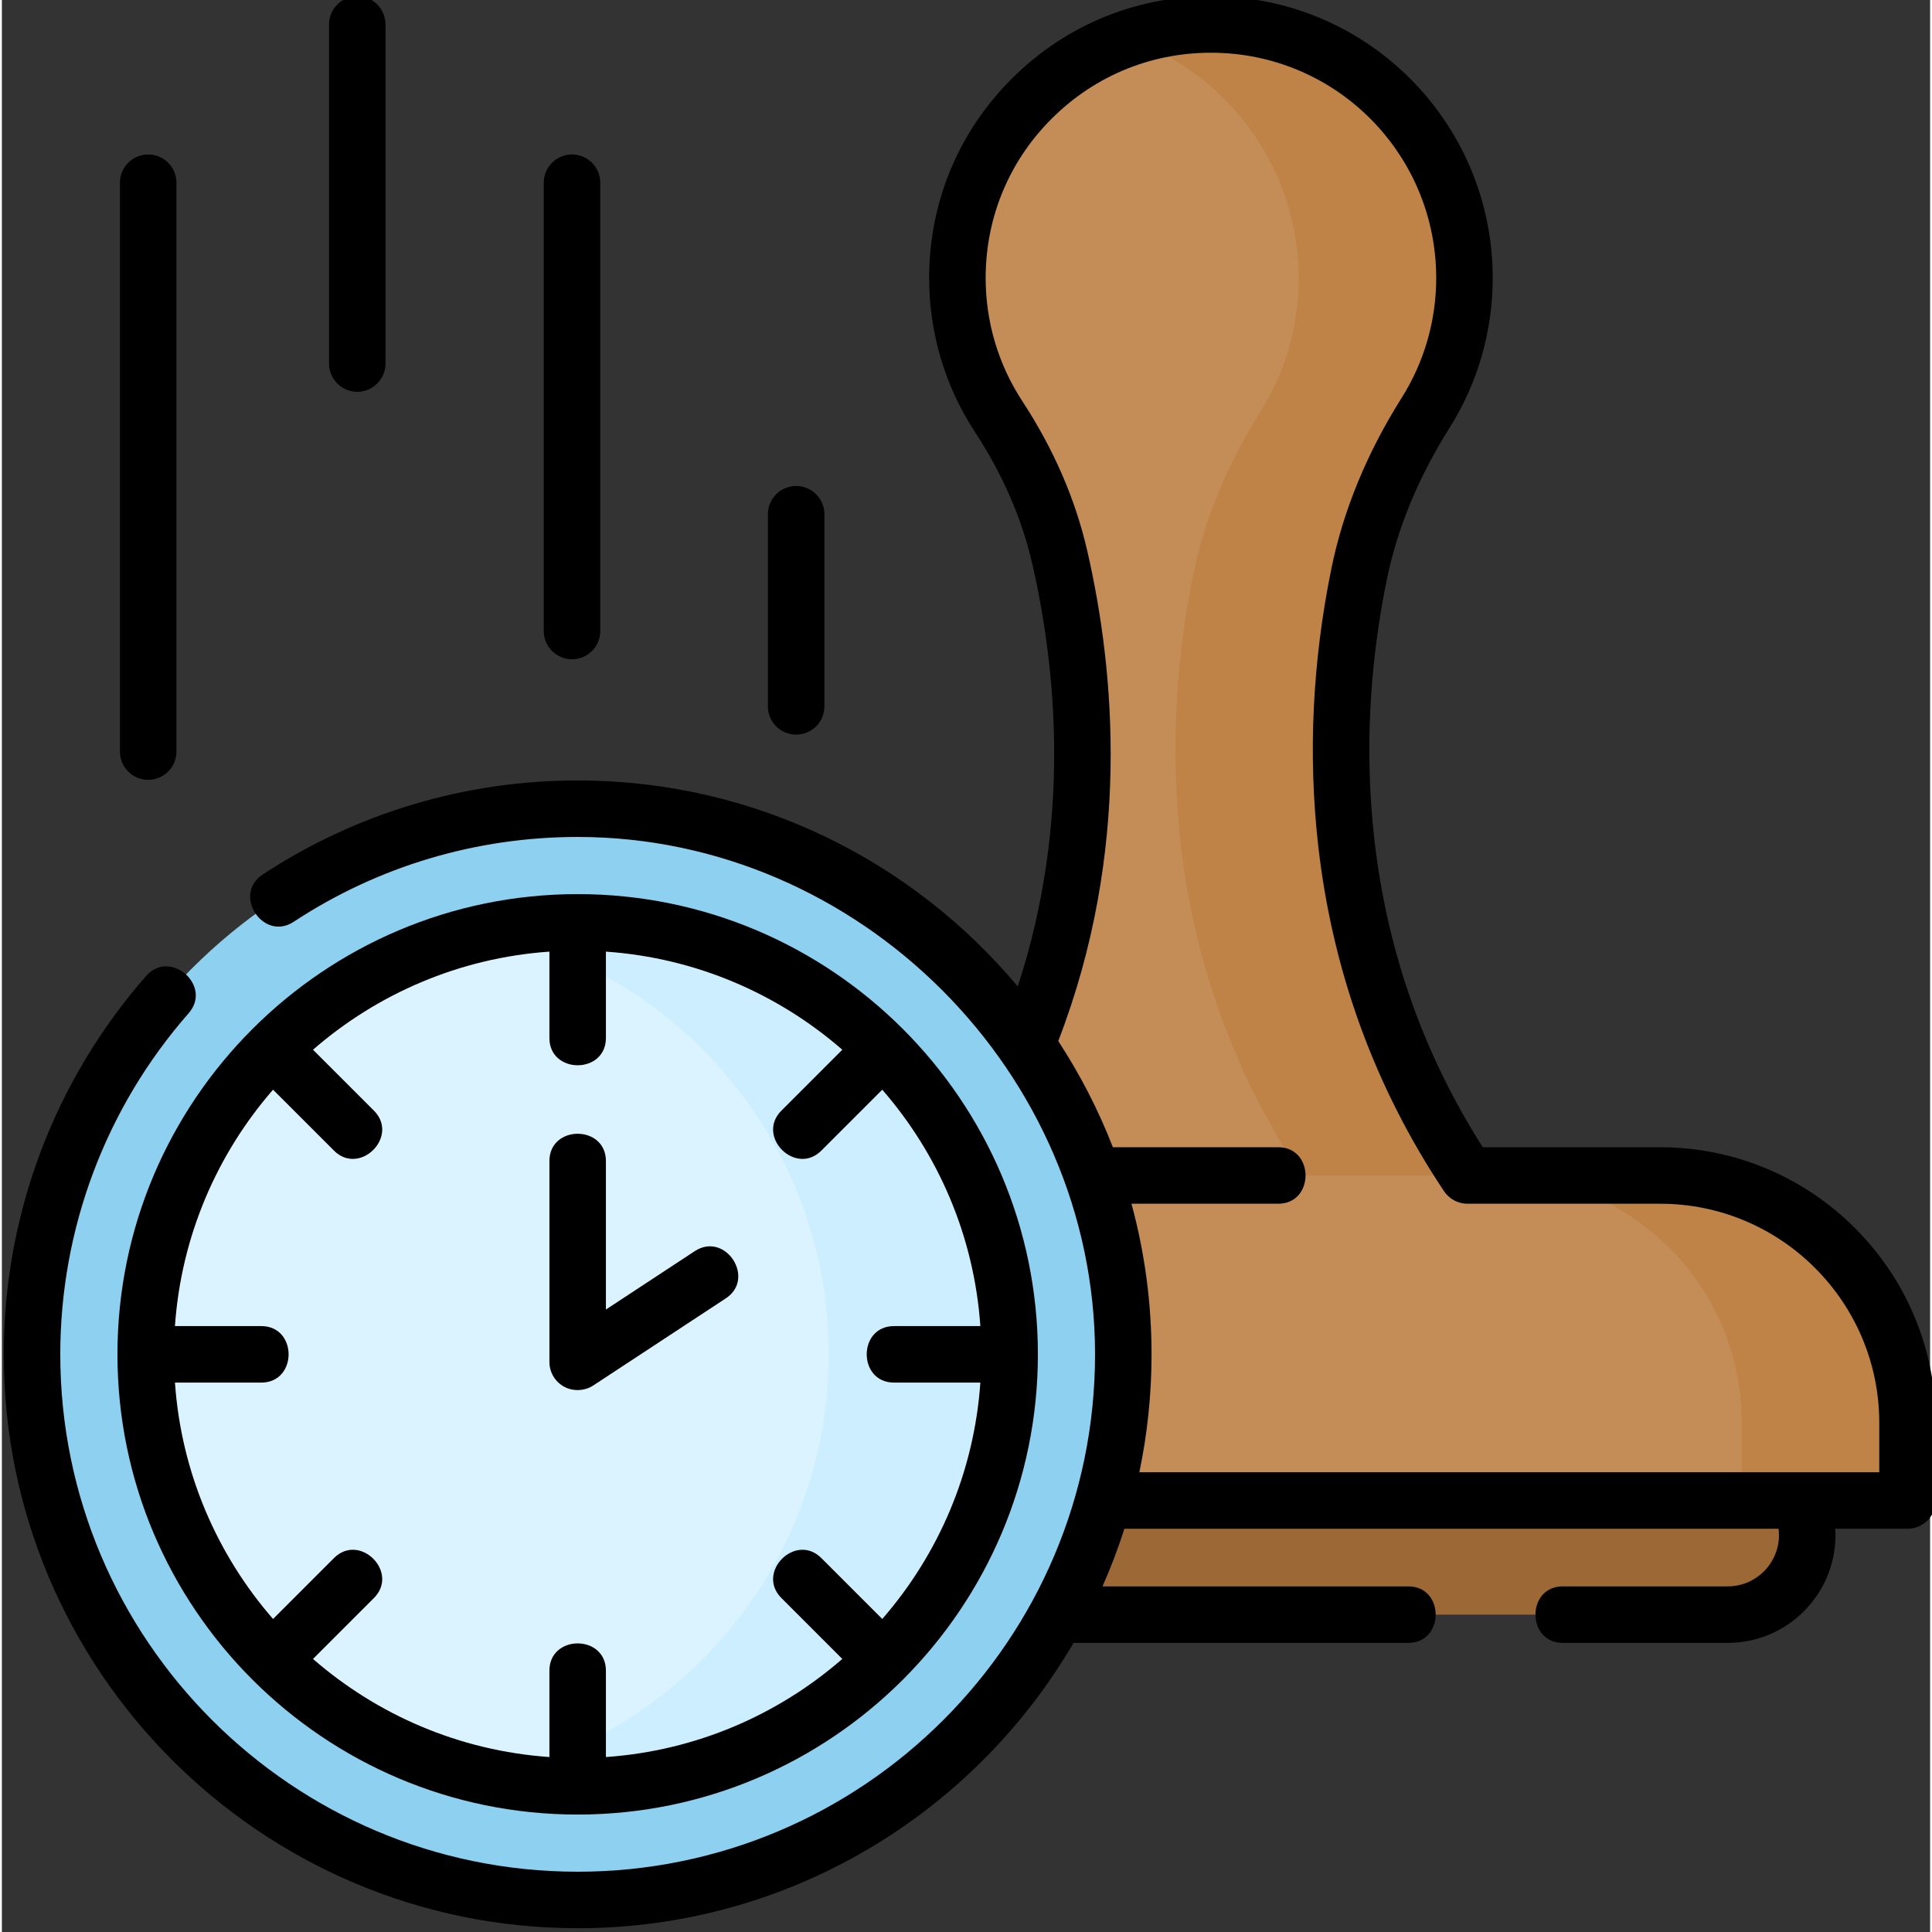 <svg height="511pt" viewBox="0 1 511 511.999" width="511pt" xmlns="http://www.w3.org/2000/svg"><rect x="0" y="1" width="511" height="511.999" fill="#333333" stroke="none"/><path d="m457.359 428.895h-273.07c-11.641 0-21.074-9.438-21.074-21.078s9.434-21.074 21.074-21.074h273.07c11.641 0 21.074 9.434 21.074 21.074.004 11.641-9.434 21.078-21.074 21.078zm0 0" fill="#9c6836"/><path d="m439.469 312.516h-51.07c-39.871-59.785-36.219-122.574-28.746-159.266 3.105-15.258 9.324-29.645 17.633-42.816 6.547-10.383 10.332-22.68 10.312-35.867-.059-35.484-28.156-65.137-63.594-66.984-38.738-2.02-70.785 28.797-70.785 67.094 0 13.559 4.023 26.168 10.93 36.723 7.473 11.41 13.117 23.91 16.176 37.199 8.254 35.859 14.344 101.523-27.262 163.918h-51.801c-36.199 0-65.543 29.344-65.543 65.543v20.594h369.289v-20.594c0-36.199-29.344-65.543-65.539-65.543zm0 0" fill="#c48d58"/><path d="m343.668 74.566c.023 13.188-3.766 25.484-10.312 35.867-8.305 13.172-14.523 27.559-17.633 42.816-7.473 36.691-11.125 99.48 28.75 159.266h43.926c-39.871-59.785-36.219-122.574-28.746-159.266 3.105-15.258 9.324-29.648 17.633-42.816 6.547-10.383 10.332-22.68 10.312-35.867-.059-35.484-28.152-65.137-63.59-66.984-8.996-.469-17.621.852-25.574 3.605 26.312 9.156 45.188 34.305 45.234 63.379zm0 0" fill="#bf8247"/><path d="m439.469 312.516h-43.93c36.199 0 65.543 29.344 65.543 65.543v20.594h43.926v-20.594c0-36.199-29.344-65.543-65.539-65.543zm0 0" fill="#bf8247"/><path d="m297.188 359.91c0 79.863-64.742 144.602-144.602 144.602-79.859 0-144.598-64.738-144.598-144.602 0-79.859 64.738-144.598 144.598-144.598 79.859 0 144.602 64.738 144.602 144.598zm0 0" fill="#8dd0f0"/><path d="m152.586 474.387c-63.121 0-114.473-51.355-114.473-114.477 0-63.117 51.352-114.473 114.473-114.473 63.121 0 114.477 51.355 114.477 114.473 0 63.121-51.355 114.477-114.477 114.477zm0 0" fill="#dbf3ff"/><path d="m152.586 245.438c-8.215 0-16.23.879-23.961 2.531 51.656 11.043 90.516 57.039 90.516 111.941 0 54.906-38.859 100.902-90.516 111.945 7.73 1.652 15.746 2.531 23.961 2.531 63.121 0 114.477-51.355 114.477-114.477s-51.355-114.473-114.477-114.473zm0 0" fill="#cef"/><path d="m439.469 305.031h-47.016c-15.742-24.68-25.406-52.125-28.742-81.648-2.531-22.422-1.43-45.516 3.277-68.637 2.785-13.668 8.379-27.234 16.629-40.316 7.527-11.93 11.492-25.719 11.469-39.871-.062-39.688-31.113-72.391-70.688-74.453-20.73-1.082-40.395 6.168-55.391 20.406-15.008 14.246-23.273 33.48-23.273 54.168 0 14.559 4.203 28.676 12.152 40.82 7.301 11.156 12.398 22.855 15.145 34.781 6.391 27.766 10.438 68.711-3.816 112.141-27.918-33.348-69.836-54.594-116.629-54.594-29.812 0-58.68 8.625-83.484 24.941-8.07 5.309.164 17.824 8.23 12.512 22.352-14.707 48.375-22.48 75.254-22.48 74.723 0 137.113 62.512 137.113 137.113 0 75.605-61.508 137.109-137.113 137.109-75.602 0-137.109-61.508-137.109-137.113 0-33.301 12.082-65.406 34.023-90.402 6.371-7.262-4.887-17.141-11.258-9.879-24.34 27.73-37.742 63.344-37.742 100.281 0 83.863 68.227 152.09 152.086 152.09 56 0 105.023-30.43 131.418-75.621h88.723c9.656 0 9.656-14.973 0-14.973h-81.055c2.199-4.957 4.141-10.051 5.809-15.266h173.355c.07.551.113 1.109.113 1.676 0 7.492-6.098 13.59-13.59 13.59h-43.699c-9.66 0-9.66 14.973 0 14.973h43.699c15.75 0 28.566-12.812 28.566-28.562 0-.562-.023-1.121-.055-1.676h19.137c4.137 0 7.488-3.352 7.488-7.488v-20.594c0-40.27-32.758-73.027-73.027-73.027zm58.055 86.133h-196.086c2.117-10.09 3.234-20.543 3.234-31.254 0-13.805-1.859-27.184-5.32-39.906h38.883c9.66 0 9.66-14.977 0-14.977h-43.812c-3.852-9.922-8.723-19.348-14.473-28.141 19.402-50.277 14.984-98.211 7.672-129.969-3.141-13.652-8.93-26.984-17.203-39.621-6.352-9.703-9.711-20.98-9.711-32.621 0-16.535 6.609-31.918 18.609-43.305 11.988-11.383 27.738-17.176 44.301-16.312 31.629 1.648 56.441 27.793 56.492 59.52.02 11.316-3.148 22.332-9.156 31.859-9.223 14.621-15.492 29.867-18.637 45.316-5.023 24.66-6.195 49.324-3.484 73.309 3.758 33.25 14.977 64.07 33.34 91.609 1.387 2.082 3.727 3.332 6.23 3.332h51.066c32.012 0 58.055 26.043 58.055 58.055zm0 0"/><path d="m152.586 481.875c67.25 0 121.965-54.715 121.965-121.965s-54.715-121.961-121.965-121.961-121.961 54.711-121.961 121.961 54.711 121.965 121.961 121.965zm-83.848-129.449h-22.875c1.66-23.879 11.184-45.621 25.996-62.648l16.145 16.141c6.828 6.828 17.418-3.762 10.586-10.59l-16.141-16.141c17.031-14.812 38.773-24.336 62.648-25.996v22.875c0 9.656 14.977 9.656 14.977 0v-22.875c23.875 1.66 45.617 11.184 62.645 25.996l-16.137 16.141c-6.832 6.832 3.758 17.418 10.586 10.59l16.141-16.141c14.816 17.027 24.34 38.773 25.996 62.648h-22.871c-9.66 0-9.66 14.973 0 14.973h22.871c-1.656 23.879-11.18 45.621-25.996 62.648l-16.141-16.141c-6.828-6.828-17.418 3.762-10.586 10.59l16.137 16.141c-17.027 14.812-38.77 24.336-62.645 25.996v-22.875c0-9.656-14.977-9.656-14.977 0v22.875c-23.875-1.66-45.621-11.184-62.648-25.996l16.141-16.141c6.832-6.832-3.758-17.418-10.586-10.59l-16.141 16.141c-14.816-17.027-24.34-38.77-25.996-62.645h22.871c9.66-.004 9.66-14.977 0-14.977zm0 0"/><path d="m149.031 368.512c2.367 1.277 5.441 1.129 7.668-.332l35.145-23.098c8.074-5.305-.152-17.816-8.223-12.516l-23.547 15.473v-39.34c0-9.656-14.973-9.656-14.973 0v53.223c-.004 2.75 1.508 5.281 3.93 6.59zm0 0"/><path d="m94.184 104.828c4.133 0 7.484-3.352 7.484-7.488v-89.852c0-4.137-3.352-7.488-7.484-7.488-4.137 0-7.488 3.352-7.488 7.488v89.852c0 4.137 3.352 7.488 7.488 7.488zm0 0"/><path d="m151.09 175.715c4.133 0 7.488-3.352 7.488-7.488v-118.809c0-4.133-3.355-7.484-7.488-7.484-4.137 0-7.488 3.352-7.488 7.484v118.809c0 4.137 3.352 7.488 7.488 7.488zm0 0"/><path d="m38.773 207.66c4.133 0 7.488-3.352 7.488-7.488v-150.754c0-4.133-3.355-7.484-7.488-7.484-4.137 0-7.488 3.352-7.488 7.484v150.754c0 4.137 3.352 7.488 7.488 7.488zm0 0"/><path d="m210.492 195.68c4.133 0 7.488-3.352 7.488-7.488v-50.914c0-4.137-3.355-7.488-7.488-7.488-4.137 0-7.488 3.352-7.488 7.488v50.914c0 4.137 3.352 7.488 7.488 7.488zm0 0"/></svg>